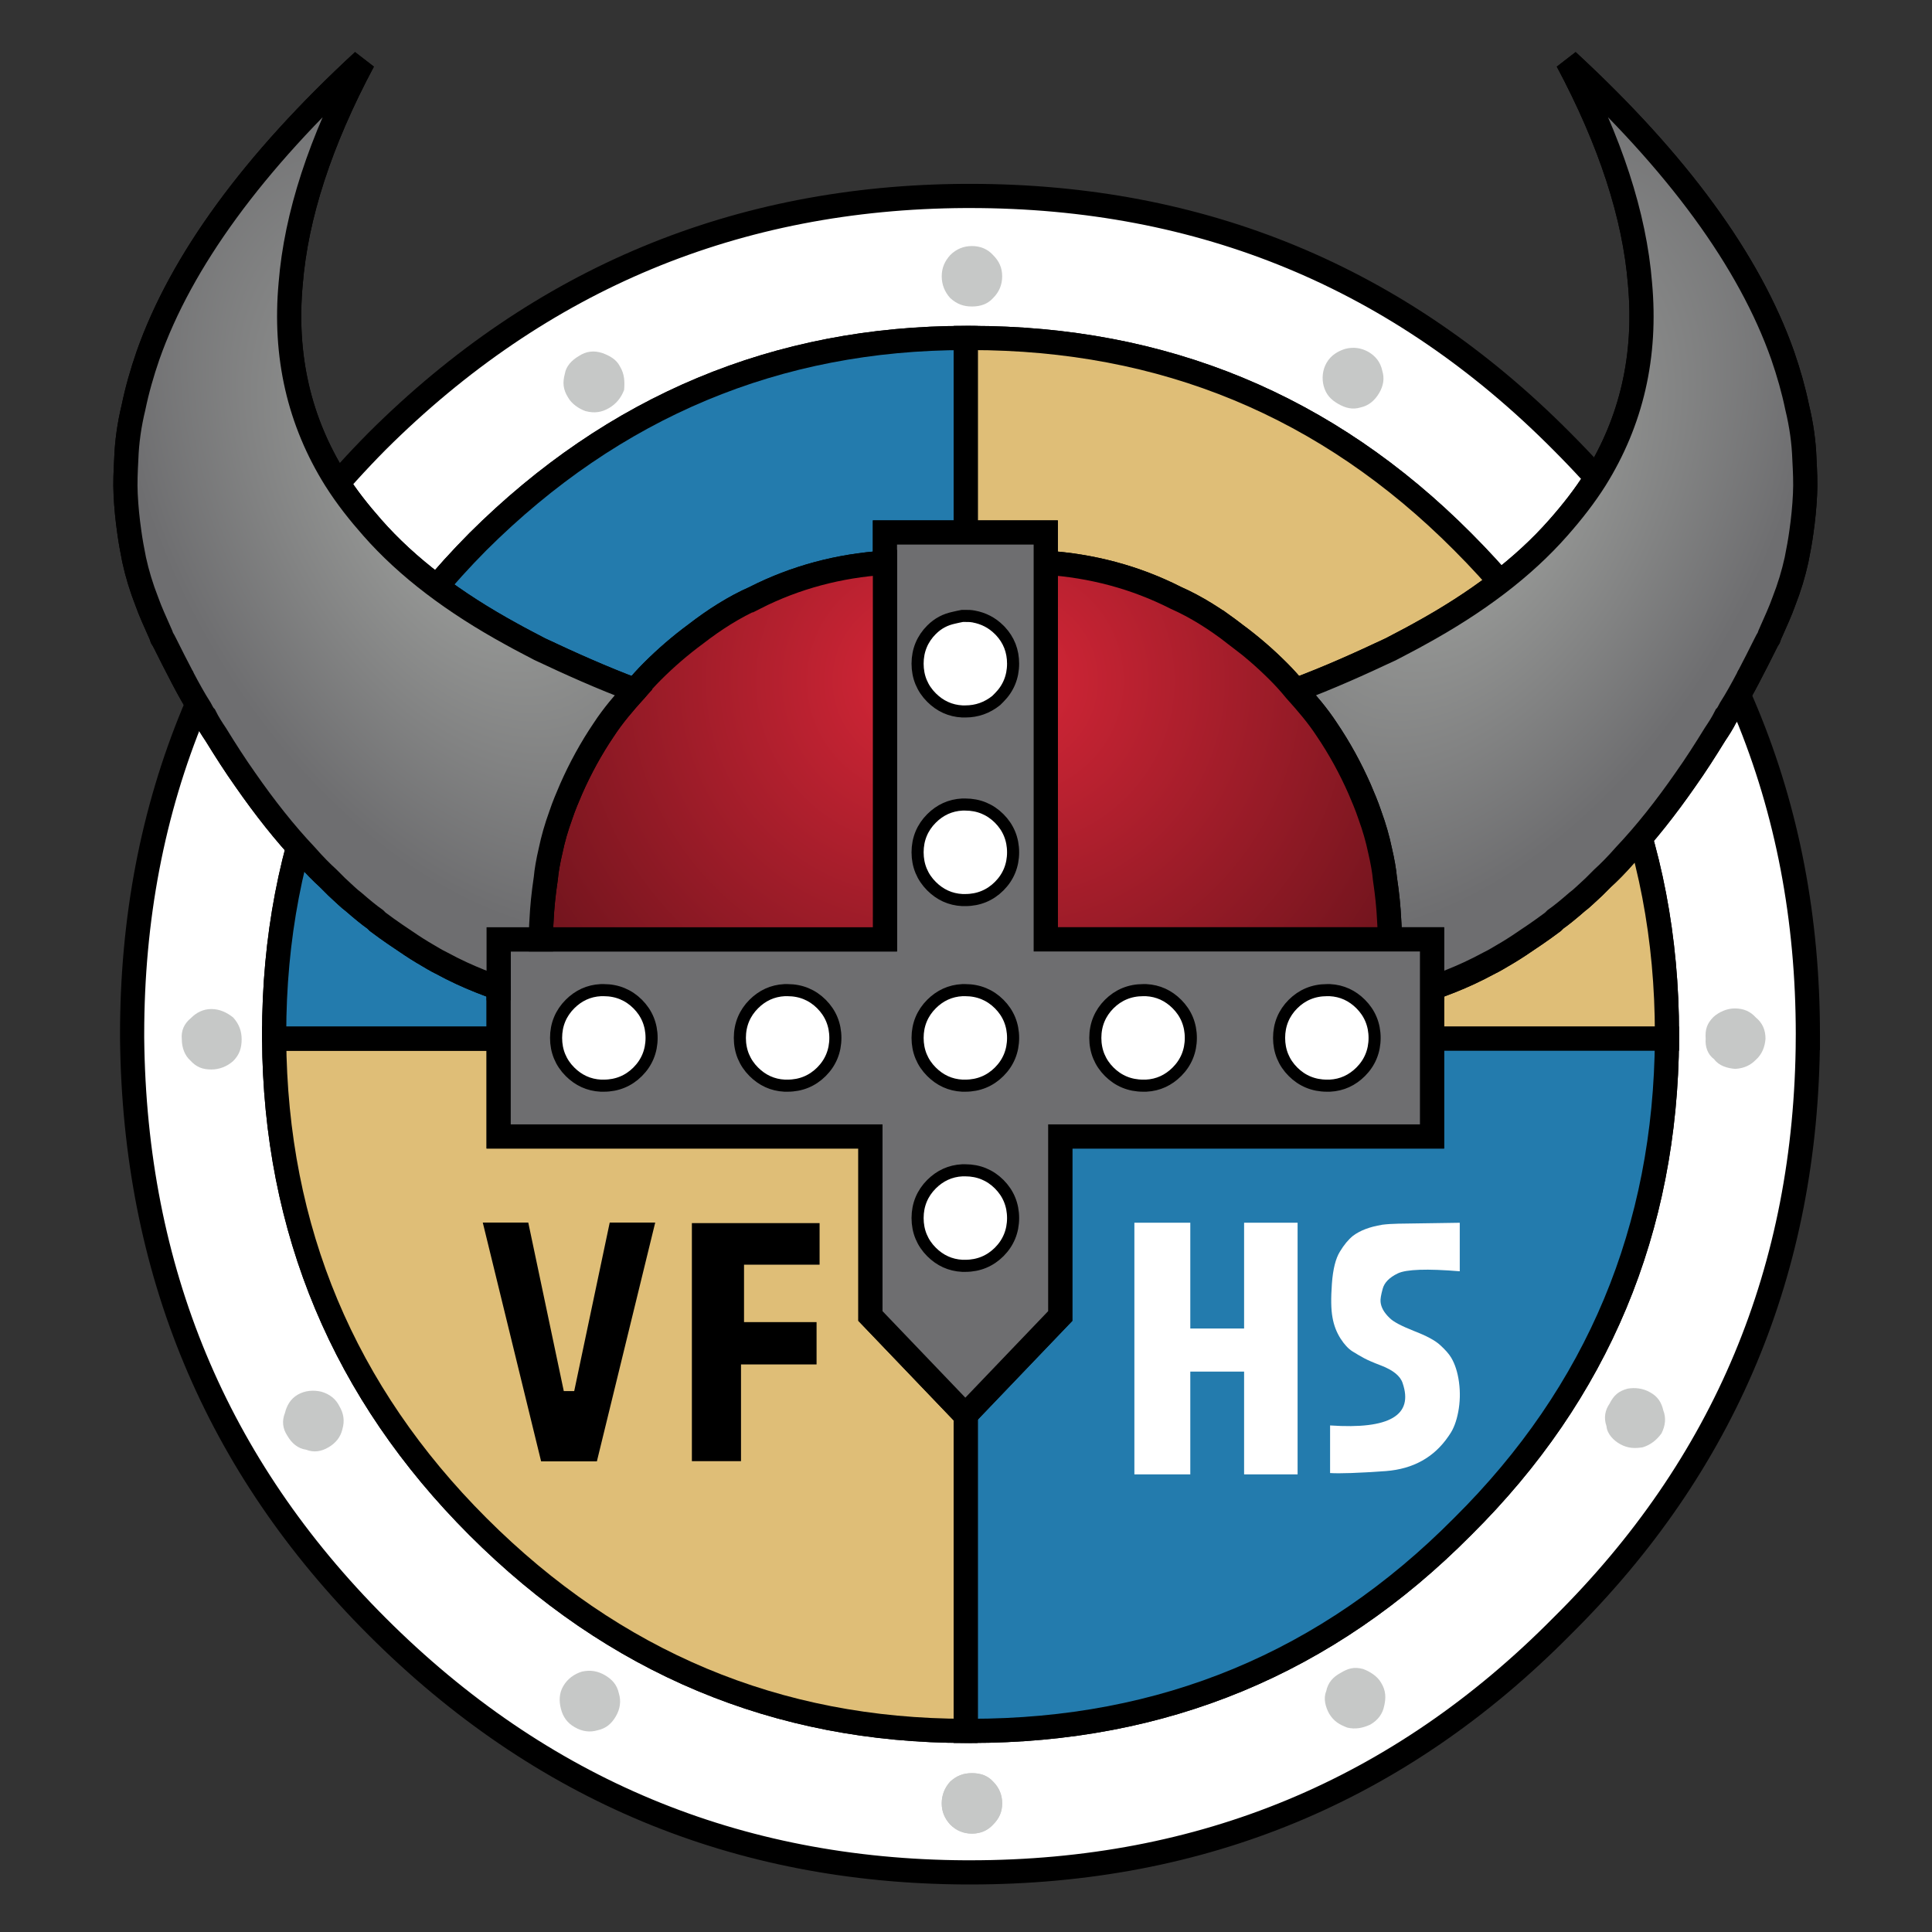 <?xml version="1.0" encoding="UTF-8" standalone="no"?>
<!-- Generator: flash2svg, http://dissentgraphics.com/tools/flash2svg -->

<svg
   xmlns:dc="http://purl.org/dc/elements/1.1/"
   xmlns:cc="http://creativecommons.org/ns#"
   xmlns:rdf="http://www.w3.org/1999/02/22-rdf-syntax-ns#"
   xmlns:svg="http://www.w3.org/2000/svg"
   xmlns="http://www.w3.org/2000/svg"
   xmlns:sodipodi="http://sodipodi.sourceforge.net/DTD/sodipodi-0.dtd"
   xmlns:inkscape="http://www.inkscape.org/namespaces/inkscape"
   id="GUPSvgOutput"
   version="1.1"
   style="image-rendering:optimizeSpeed"
   x="0px"
   y="0px"
   width="512"
   height="512"
   viewBox="0 0 512 512"
   enable-background="new 0 0 512 512"
   sodipodi:docname="GUP_Viking.svg"
   inkscape:version="0.92.1 r15371">
  <rect x="0" y="0" width="512" height="512" fill="#333333" stroke="none"/>
  <sodipodi:namedview
     pagecolor="#ffffff"
     bordercolor="#666666"
     borderopacity="1"
     objecttolerance="10"
     gridtolerance="10"
     guidetolerance="10"
     inkscape:pageopacity="0"
     inkscape:pageshadow="2"
     inkscape:window-width="1920"
     inkscape:window-height="1051"
     id="namedview6869"
     showgrid="false"
     inkscape:pagecheckerboard="true"
     inkscape:zoom="0.4609375"
     inkscape:cx="256"
     inkscape:cy="256"
     inkscape:window-x="-9"
     inkscape:window-y="-9"
     inkscape:window-maximized="1"
     inkscape:current-layer="GUPSvgOutput" />
  <defs
     transform="matrix(1 0 0 1 0 0) "
     id="defs6784">
    <radialGradient
       gradientUnits="userSpaceOnUse"
       color-interpolation="sRGB"
       r="77.29"
       cx="1150.011"
       cy="262.278"
       fx="1150.011"
       fy="262.278"
       gradientTransform="matrix(-0.865,-0.501,-0.82,1.417,1600,336.4)"
       id="radialGradient12">
      <stop
         stop-color="#A2A4A1"
         stop-opacity="1"
         offset="0"
         id="stop6764" />
      <stop
         stop-color="#6E6E70"
         stop-opacity="1"
         offset="1"
         id="stop6766" />
    </radialGradient>
    <radialGradient
       gradientUnits="userSpaceOnUse"
       color-interpolation="sRGB"
       r="255.453"
       cx="736.431"
       cy="180.201"
       fx="736.431"
       fy="180.201"
       gradientTransform="matrix(-1,0,0,1,1003.95,0.15)"
       id="radialGradient13">
      <stop
         stop-color="#D52637"
         stop-opacity="1"
         offset="0"
         id="stop6769" />
      <stop
         stop-color="#000000"
         stop-opacity="1"
         offset="1"
         id="stop6771" />
    </radialGradient>
    <radialGradient
       gradientUnits="userSpaceOnUse"
       color-interpolation="sRGB"
       r="255.453"
       cx="243.971"
       cy="180.201"
       fx="243.971"
       fy="180.201"
       gradientTransform="translate(0.15,0.15)"
       id="radialGradient14">
      <stop
         stop-color="#D52637"
         stop-opacity="1"
         offset="0"
         id="stop6774" />
      <stop
         stop-color="#000000"
         stop-opacity="1"
         offset="1"
         id="stop6776" />
    </radialGradient>
    <radialGradient
       gradientUnits="userSpaceOnUse"
       color-interpolation="sRGB"
       r="77.29"
       cx="39.108"
       cy="128.028"
       fx="39.108"
       fy="128.028"
       gradientTransform="matrix(0.865,-0.501,0.82,1.417,-16.849,-29.799)"
       id="radialGradient15">
      <stop
         stop-color="#A2A4A1"
         stop-opacity="1"
         offset="0"
         id="stop6779" />
      <stop
         stop-color="#6E6E70"
         stop-opacity="1"
         offset="1"
         id="stop6781" />
    </radialGradient>
  </defs>
  <g
     id=".__E5.__9B.__BE.__E5.__B1.__82.__201">
    <g
       id="Logos.__2FViking.__20Fisher.__20High.__20School_1"
       overflow="visible"
       style="overflow:visible">
      <g
         id="shield1">
        <g
           id="group16">
          <path
             id="path86"
             d="m 479.103,275.105 c 0,0 0,-0.481 0,-0.961 q 0,-91.963 -65.204,-157.17 C 370.804,73.556 318.577,51.928 257.058,51.928 c -0.321,0 -0.641,0 -1.282,0 -60.398,0.32 -112.465,21.789 -155.88,65.046 -43.096,43.578 -64.884,95.808 -64.884,157.17 0,0.641 0,1.281 0,0.961 0.641,61.522 22.269,113.271 64.884,155.888 43.415,43.418 95.482,64.886 155.88,65.207 0.641,0 0.961,0 1.282,0 61.519,0 113.746,-21.629 156.841,-65.207 43.256,-42.777 64.883,-94.686 65.204,-155.888 z"
             inkscape:connector-curvature="0"
             style="fill:#ffffff;fill-opacity:1" />
          <path
             id="path87"
             stroke-miterlimit="3"
             d="m 479.103,275.105 c 0,0 0,-0.481 0,-0.961 q 0,-91.963 -65.204,-157.17 C 370.804,73.556 318.577,51.928 257.058,51.928 c -0.321,0 -0.641,0 -1.282,0 -60.398,0.32 -112.465,21.789 -155.88,65.046 -43.096,43.578 -64.884,95.808 -64.884,157.17 0,0.641 0,1.281 0,0.961 0.641,61.522 22.269,113.271 64.884,155.888 43.415,43.418 95.482,64.886 155.88,65.207 0.641,0 0.961,0 1.282,0 61.519,0 113.746,-21.629 156.841,-65.207 43.256,-42.777 64.883,-94.686 65.204,-155.888 z"
             inkscape:connector-curvature="0"
             style="fill:none;stroke:#000000;stroke-width:6.408;stroke-linecap:square;stroke-linejoin:miter;stroke-miterlimit:3;stroke-opacity:1" />
          <g
             id="group17">
            <path
               id="path88"
               d="m 257.578,469.904 c -2.243,0 -4.005,0.641 -5.767,2.243 -1.442,1.602 -2.243,3.525 -2.243,5.768 0,2.243 0.801,4.005 2.243,5.607 q 2.403,2.403 5.767,2.403 c 2.243,0 4.165,-0.801 5.607,-2.403 1.602,-1.602 2.403,-3.364 2.403,-5.607 0,-2.243 -0.801,-4.166 -2.403,-5.768 -1.442,-1.602 -3.364,-2.243 -5.607,-2.243 z"
               inkscape:connector-curvature="0"
               style="fill:#c6c8c7;fill-opacity:1" />
          </g>
          <g
             id="group18">
            <path
               id="path89"
               d="m 263.185,472.147 c -1.442,-1.602 -3.364,-2.243 -5.607,-2.243 -2.243,0 -4.005,0.641 -5.767,2.243 -1.442,1.602 -2.243,3.525 -2.243,5.768 0,2.243 0.801,4.005 2.243,5.607 q 2.403,2.403 5.767,2.403 c 2.243,0 4.165,-0.801 5.607,-2.403 1.602,-1.602 2.403,-3.364 2.403,-5.607 0,-2.243 -0.801,-4.166 -2.403,-5.768 z"
               inkscape:connector-curvature="0"
               style="fill:#c6c8c7;fill-opacity:1" />
          </g>
          <g
             id="group19">
            <path
               id="path90"
               d="m 263.185,78.983 c 1.602,-1.602 2.403,-3.524 2.403,-5.767 0,-2.243 -0.801,-4.006 -2.403,-5.608 -1.442,-1.602 -3.364,-2.403 -5.607,-2.403 q -3.364,0 -5.767,2.403 c -1.442,1.602 -2.243,3.365 -2.243,5.608 0,2.243 0.801,4.165 2.243,5.767 1.762,1.602 3.524,2.243 5.767,2.243 2.243,0 4.165,-0.641 5.607,-2.243 z"
               inkscape:connector-curvature="0"
               style="fill:#c6c8c7;fill-opacity:1" />
          </g>
          <g
             id="group20">
            <path
               id="path91"
               stroke-miterlimit="3"
               d="m 441.765,274.133 c 0,0.321 0,0.641 0,1.122 -0.321,50.467 -18.264,93.725 -54.15,129.292 -35.886,36.208 -79.302,54.152 -130.407,54.152 -0.161,0 -0.321,0 -1.282,0 -49.984,0 -93.24,-18.104 -129.286,-54.152 C 91.234,369.14 72.971,326.043 72.65,275.255 c 0,0.16 0,-0.481 0,-1.122 0,-50.947 18.104,-94.365 53.99,-130.574 36.046,-35.887 79.302,-53.991 129.286,-53.991 0.961,0 1.121,0 1.282,0 51.105,0 94.521,17.943 130.407,53.991 q 54.15,54.153 54.15,130.574 z"
               inkscape:connector-curvature="0"
               style="fill:none;stroke:#000000;stroke-width:6.408;stroke-linecap:square;stroke-linejoin:miter;stroke-miterlimit:3;stroke-opacity:1" />
            <path
               id="path92"
               d="m 441.765,275.255 c 0,-0.481 0,-0.801 0,-1.122 q 0,-76.421 -54.15,-130.574 C 351.729,107.511 308.313,89.568 257.208,89.568 c -0.161,0 -0.321,0 -1.282,0 v 185.687 z m -185.839,0 H 72.65 c 0.321,50.788 18.584,93.885 53.99,129.292 36.046,36.048 79.302,54.152 129.286,54.152 z"
               inkscape:connector-curvature="0"
               style="fill:#dfbe77;fill-opacity:1" />
            <path
               id="path93"
               stroke-miterlimit="3"
               d="m 441.765,275.255 c 0,-0.481 0,-0.801 0,-1.122 q 0,-76.421 -54.15,-130.574 C 351.729,107.511 308.313,89.568 257.208,89.568 c -0.161,0 -0.321,0 -1.282,0 v 185.687 z"
               inkscape:connector-curvature="0"
               style="fill:none;stroke:#000000;stroke-width:6.408;stroke-linecap:square;stroke-linejoin:miter;stroke-miterlimit:3;stroke-opacity:1" />
            <path
               id="path94"
               d="m 72.65,274.133 c 0,0.641 0,1.282 0,1.122 H 255.926 V 89.568 c -49.984,0 -93.24,18.104 -129.286,53.991 -35.886,36.209 -53.99,79.627 -53.99,130.574 z m 183.276,184.566 c 0.961,0 1.121,0 1.282,0 51.105,0 94.521,-17.944 130.407,-54.152 35.886,-35.567 53.829,-78.825 54.15,-129.292 H 255.926 Z"
               inkscape:connector-curvature="0"
               style="fill:#237bad;fill-opacity:1" />
            <path
               id="path95"
               stroke-miterlimit="3"
               d="m 72.65,274.133 c 0,0.641 0,1.282 0,1.122 H 255.926 V 89.568 c -49.984,0 -93.24,18.104 -129.286,53.991 -35.886,36.209 -53.99,79.627 -53.99,130.574 z"
               inkscape:connector-curvature="0"
               style="fill:none;stroke:#000000;stroke-width:6.408;stroke-linecap:square;stroke-linejoin:miter;stroke-miterlimit:3;stroke-opacity:1" />
            <path
               id="path96"
               stroke-miterlimit="3"
               d="M 255.926,275.255 H 72.65 c 0.321,50.788 18.584,93.885 53.99,129.292 36.046,36.048 79.302,54.152 129.286,54.152 z"
               inkscape:connector-curvature="0"
               style="fill:none;stroke:#000000;stroke-width:6.408;stroke-linecap:square;stroke-linejoin:miter;stroke-miterlimit:3;stroke-opacity:1" />
            <path
               id="path97"
               stroke-miterlimit="3"
               d="m 255.926,458.699 c 0.961,0 1.121,0 1.282,0 51.105,0 94.521,-17.944 130.407,-54.152 35.886,-35.567 53.829,-78.825 54.15,-129.292 H 255.926 Z"
               inkscape:connector-curvature="0"
               style="fill:none;stroke:#000000;stroke-width:6.408;stroke-linecap:square;stroke-linejoin:miter;stroke-miterlimit:3;stroke-opacity:1" />
          </g>
          <g
             id="group21">
            <path
               id="path98"
               d="m 152.313,457.728 c 1.922,1.121 4.005,1.442 6.087,0.801 2.243,-0.481 3.685,-1.762 4.807,-3.685 1.121,-1.923 1.441,-4.005 0.801,-6.088 -0.481,-2.243 -1.763,-3.685 -3.685,-4.806 -1.923,-1.122 -3.845,-1.442 -6.088,-0.962 -2.083,0.641 -3.845,1.923 -4.966,3.845 -1.122,1.923 -1.122,4.006 -0.641,5.928 q 0.801,3.365 3.685,4.967 z"
               inkscape:connector-curvature="0"
               style="fill:#c6c8c7;fill-opacity:1" />
          </g>
          <g
             id="group22">
            <path
               id="path99"
               d="m 365.507,104.137 c 1.121,-1.923 1.442,-3.845 0.801,-5.928 -0.481,-2.243 -1.763,-3.845 -3.685,-4.967 q -2.884,-1.602 -6.088,-0.801 c -2.082,0.641 -3.845,1.763 -4.966,3.685 -1.122,1.923 -1.282,4.166 -0.801,6.088 0.641,2.403 1.922,3.685 3.845,4.807 1.922,1.121 3.845,1.602 5.927,0.961 2.243,-0.481 3.845,-1.923 4.967,-3.845 z"
               inkscape:connector-curvature="0"
               style="fill:#c6c8c7;fill-opacity:1" />
          </g>
          <g
             id="group23">
            <path
               id="path100"
               d="m 81.131,384.19 c 2.083,0.801 4.005,0.481 5.928,-0.641 1.922,-1.121 3.204,-2.724 3.684,-4.806 0.641,-2.243 0.321,-4.166 -0.801,-6.088 -0.961,-1.923 -2.563,-3.205 -4.806,-3.846 -2.082,-0.48 -4.325,-0.32 -6.248,0.801 -1.922,1.122 -2.883,2.884 -3.364,4.807 q -1.282,3.204 0.641,6.088 c 1.121,1.923 2.723,3.364 4.966,3.685 z"
               inkscape:connector-curvature="0"
               style="fill:#c6c8c7;fill-opacity:1" />
          </g>
          <g
             id="group24">
            <path
               id="path101"
               d="m 435.076,166.62 c -2.083,-0.641 -4.166,-0.481 -6.088,0.641 -1.922,1.121 -3.204,3.044 -3.685,4.806 -0.641,2.403 -0.32,4.166 0.962,6.088 0.961,1.923 2.563,3.365 4.645,3.685 2.083,0.801 4.326,0.321 6.249,-0.641 1.922,-1.281 3.043,-2.723 3.524,-4.806 0.641,-2.083 0.32,-4.166 -0.641,-6.088 q -1.762,-3.044 -4.966,-3.685 z"
               inkscape:connector-curvature="0"
               style="fill:#c6c8c7;fill-opacity:1" />
          </g>
          <g
             id="group25">
            <path
               id="path102"
               d="m 48.179,275.415 c 0,2.243 0.801,4.326 2.243,5.608 1.602,1.762 3.204,2.403 5.607,2.403 2.082,0 4.165,-0.801 5.767,-2.243 1.602,-1.602 2.243,-3.365 2.243,-5.768 0,-2.083 -0.641,-4.005 -2.243,-5.768 -1.602,-1.281 -3.524,-2.242 -5.767,-2.242 -2.243,0 -4.005,0.961 -5.447,2.403 q -2.724,2.243 -2.403,5.607 z"
               inkscape:connector-curvature="0"
               style="fill:#c6c8c7;fill-opacity:1" />
          </g>
          <g
             id="group26">
            <path
               id="path103"
               d="m 454.261,280.702 c 1.281,1.763 3.524,2.403 5.607,2.564 2.403,-0.161 4.005,-0.962 5.447,-2.404 1.602,-1.441 2.403,-3.364 2.563,-5.607 q 0,-3.525 -2.563,-5.608 c -1.442,-1.602 -3.204,-2.403 -5.607,-2.403 -2.083,0 -4.166,0.962 -5.607,2.243 -1.763,1.763 -2.243,3.365 -2.083,5.768 -0.16,2.083 0.48,4.166 2.243,5.447 z"
               inkscape:connector-curvature="0"
               style="fill:#c6c8c7;fill-opacity:1" />
          </g>
          <g
             id="group27">
            <path
               id="path104"
               d="m 165.399,103.336 c 0.161,-2.083 0.161,-4.166 -1.121,-6.249 -0.961,-1.922 -2.884,-2.883 -4.646,-3.524 q -3.364,-1.122 -6.248,0.801 c -1.923,1.121 -3.364,2.723 -3.685,4.646 -0.641,2.403 -0.48,4.165 0.801,6.248 0.961,1.763 2.884,3.044 4.646,3.685 2.403,0.641 4.326,0.321 6.248,-0.801 1.923,-1.121 3.204,-2.724 4.005,-4.806 z"
               inkscape:connector-curvature="0"
               style="fill:#c6c8c7;fill-opacity:1" />
          </g>
          <g
             id="group28">
            <path
               id="path105"
               d="m 352.249,454.153 c 1.282,2.083 2.724,2.884 4.807,3.685 2.082,0.481 4.005,0.16 6.087,-0.801 q 3.044,-1.762 3.685,-4.967 c 0.481,-2.082 0.481,-4.005 -0.801,-6.088 -0.961,-1.762 -3.044,-3.044 -4.806,-3.685 -2.403,-0.64 -4.005,-0.16 -6.088,1.122 -1.762,0.961 -3.204,2.403 -3.685,4.806 -0.801,1.923 -0.16,4.166 0.801,5.928 z"
               inkscape:connector-curvature="0"
               style="fill:#c6c8c7;fill-opacity:1" />
          </g>
          <g
             id="group29">
            <path
               id="path106"
               d="M 88.07,167.421 C 86.308,166.3 84.225,166.46 82.303,166.78 q -3.365,0.641 -4.807,3.685 c -1.281,2.083 -1.762,4.166 -0.961,6.088 0.641,2.403 1.602,3.685 3.845,4.807 1.602,1.121 3.845,1.442 5.768,0.961 2.403,-0.641 3.844,-1.762 5.126,-3.845 0.961,-1.923 1.282,-4.006 0.961,-6.088 -0.961,-1.923 -1.922,-3.845 -4.165,-4.967 z"
               inkscape:connector-curvature="0"
               style="fill:#c6c8c7;fill-opacity:1" />
          </g>
          <g
             id="group30">
            <path
               id="path107"
               d="m 429.419,382.748 c 2.082,1.121 3.845,1.121 5.927,0.801 2.083,-0.641 3.685,-1.923 4.967,-3.685 q 1.602,-3.204 0.48,-6.088 c -0.48,-2.083 -1.442,-3.685 -3.524,-4.806 -1.923,-1.122 -4.166,-1.282 -5.928,-0.962 -2.403,0.641 -3.685,1.763 -4.806,4.006 -1.122,1.602 -1.602,3.685 -0.801,5.928 0.16,2.082 1.922,3.845 3.685,4.806 z"
               inkscape:connector-curvature="0"
               style="fill:#c6c8c7;fill-opacity:1" />
          </g>
        </g>
        <g
           id="drawingObject4">
          <path
             id="path108"
             d="m 139.997,323.989 h -12.056 l 15.46,63.285 h 14.779 l 15.46,-63.285 h -12.056 l -9.412,44.66 h -2.763 z"
             inkscape:connector-curvature="0"
             style="fill:#000000;fill-opacity:1" />
        </g>
        <g
           id="drawingObject5">
          <path
             id="path109"
             d="m 217.2,335.154 v -11.015 h -33.843 v 63.084 h 13.017 v -25.634 h 20.025 v -11.215 h -19.224 v -15.22 z"
             inkscape:connector-curvature="0"
             style="fill:#000000;fill-opacity:1" />
        </g>
        <g
           id="drawingObject6">
          <path
             id="path110"
             d="m 343.877,324.034 h -14.178 v 28.037 h -14.258 v -28.037 h -14.819 v 66.689 h 14.819 v -27.236 h 14.258 v 27.236 h 14.178 z"
             inkscape:connector-curvature="0"
             style="fill:#ffffff;fill-opacity:1" />
        </g>
        <g
           id="drawingObject7">
          <path
             id="path111"
             d="m 370.649,324.285 q -2.428,0.038 -4.505,0.3 v 0.02 c -3.165,0.521 -5.688,1.482 -7.57,2.884 -1.242,1.001 -2.403,2.403 -3.485,4.205 -1.121,1.803 -1.842,4.607 -2.122,8.492 -0.281,3.845 -0.241,6.849 0.16,8.972 0.36,2.083 1.081,3.925 2.123,5.567 1.001,1.562 2.082,2.724 3.164,3.405 1.081,0.681 2.122,1.281 3.084,1.802 0.961,0.521 2.443,1.162 4.445,1.923 3.244,1.241 5.167,2.803 5.768,4.686 2.923,8.531 -3.485,12.296 -19.225,11.215 v 12.617 c 2.563,0.16 7.49,0 14.779,-0.521 7.249,-0.561 12.776,-3.645 16.581,-9.212 0.12,-0.16 0.2,-0.321 0.321,-0.481 1.041,-1.482 1.802,-3.484 2.283,-6.008 0.48,-2.563 0.56,-5.167 0.2,-7.85 -0.361,-2.684 -1.082,-4.847 -2.083,-6.529 -0.601,-1.001 -1.562,-2.083 -2.884,-3.284 -1.321,-1.242 -3.644,-2.484 -6.968,-3.765 -3.325,-1.322 -5.488,-2.444 -6.449,-3.445 -1.482,-1.402 -2.283,-2.844 -2.403,-4.286 -0.08,-0.681 0.12,-1.842 0.561,-3.444 0.44,-1.643 1.762,-3.004 4.005,-4.086 2.243,-1.081 7.73,-1.282 16.421,-0.561 v -12.857 c -0.441,0 -5.847,0.08 -16.181,0.241"
             inkscape:connector-curvature="0"
             style="fill:#ffffff;fill-opacity:1" />
        </g>
      </g>
      <g
         id="Helmet1">
        <g
           id="group31">
          <path
             id="path112"
             stroke-miterlimit="3"
             d="m 343.298,182.932 c 8.972,-3.364 17.142,-7.049 25.313,-10.894 2.403,-1.282 4.966,-2.564 7.529,-4.006 15.22,-8.331 27.556,-17.623 36.848,-28.197 3.685,-4.166 7.049,-8.492 9.772,-12.817 9.613,-15.381 13.618,-32.684 11.856,-51.909 -1.442,-17.944 -7.85,-37.651 -19.225,-58.959 29.157,26.916 48.222,53.031 57.033,78.024 1.602,4.646 2.884,9.132 3.845,13.778 1.122,4.647 1.762,9.132 1.923,13.779 0.16,3.044 0.32,6.248 0.16,9.292 -0.16,3.365 -0.481,6.569 -0.961,9.933 -0.321,2.403 -0.801,4.967 -1.282,7.37 -0.801,3.685 -1.923,7.37 -3.364,11.055 -0.962,2.723 -2.243,5.447 -3.365,8.011 -0.32,0.64 -0.48,1.121 -0.641,1.602 -0.32,0.48 -0.64,1.121 -0.961,1.762 -1.442,2.884 -2.883,5.768 -4.325,8.491 -0.161,0.161 -0.161,0.161 -0.161,0.321 -1.602,3.044 -3.204,5.928 -4.645,8.171 -0.481,0.961 -0.962,1.762 -1.282,2.082 -0.961,1.923 -1.923,3.365 -2.884,4.807 -2.563,4.165 -5.126,8.171 -7.85,12.016 -5.127,7.37 -10.413,14.099 -16.021,20.027 -2.242,2.563 -4.325,4.646 -5.927,6.088 -0.961,0.961 -1.602,1.602 -2.243,2.243 -1.762,1.602 -3.364,3.204 -4.486,4.005 -2.403,2.083 -4.165,3.525 -5.767,4.646 -0.321,0.321 -0.481,0.481 -0.641,0.641 -3.204,2.403 -6.088,4.326 -8.972,6.248 -1.922,1.282 -3.844,2.404 -5.767,3.525 -0.801,0.481 -1.442,0.801 -2.083,1.121 -3.845,2.083 -7.049,3.525 -10.253,4.807 -2.082,0.801 -3.364,1.282 -4.165,1.602 -0.481,0.32 -0.641,0.32 -0.801,0.32"
             inkscape:connector-curvature="0"
             style="fill:none;stroke:#000000;stroke-width:6.408;stroke-linecap:round;stroke-linejoin:miter;stroke-miterlimit:3;stroke-opacity:1" />
          <path
             id="path113"
             stroke-miterlimit="3"
             d="m 379.505,261.917 v 39.253 h -98.527 v 47.583 l -25.152,26.275 -25.152,-26.275 V 301.17 h -98.527 v -39.253"
             inkscape:connector-curvature="0"
             style="fill:none;stroke:#000000;stroke-width:6.408;stroke-linecap:square;stroke-linejoin:miter;stroke-miterlimit:3;stroke-opacity:1" />
          <path
             id="path114"
             stroke-miterlimit="3"
             d="m 132.147,261.917 c -0.16,0 -0.32,0 -0.801,-0.32 -0.801,-0.32 -2.083,-0.801 -4.165,-1.602 -3.204,-1.282 -6.409,-2.724 -10.254,-4.807 -0.64,-0.32 -1.281,-0.64 -2.082,-1.121 -1.923,-1.121 -3.845,-2.243 -5.768,-3.525 -2.883,-1.922 -5.767,-3.845 -8.971,-6.248 -0.16,-0.16 -0.321,-0.32 -0.641,-0.641 -1.602,-1.121 -3.364,-2.563 -5.767,-4.646 -1.122,-0.801 -2.724,-2.403 -4.486,-4.005 -0.641,-0.641 -1.282,-1.282 -2.243,-2.243 -1.602,-1.442 -3.685,-3.525 -5.928,-6.088 -5.607,-5.928 -10.894,-12.657 -16.02,-20.027 -2.724,-3.845 -5.287,-7.851 -7.85,-12.016 -0.962,-1.442 -1.923,-2.884 -2.884,-4.807 -0.32,-0.32 -0.801,-1.121 -1.282,-2.082 -1.442,-2.243 -3.044,-5.127 -4.646,-8.171 0,-0.16 0,-0.16 -0.16,-0.321 -1.442,-2.723 -2.884,-5.607 -4.325,-8.491 -0.321,-0.641 -0.641,-1.282 -0.962,-1.762 -0.16,-0.481 -0.32,-0.962 -0.64,-1.602 -1.122,-2.564 -2.404,-5.288 -3.365,-8.011 -1.442,-3.685 -2.563,-7.37 -3.364,-11.055 -0.481,-2.403 -0.961,-4.967 -1.282,-7.37 -0.48,-3.364 -0.801,-6.568 -0.961,-9.933 -0.16,-3.044 0,-6.248 0.16,-9.292 0.16,-4.647 0.801,-9.132 1.923,-13.779 0.961,-4.646 2.243,-9.132 3.845,-13.778 C 48.039,69.181 67.103,43.066 96.261,16.15 84.886,37.458 78.478,57.165 77.036,75.109 c -1.762,19.225 2.243,36.528 11.855,51.909 3.044,4.806 6.248,8.811 9.773,12.817 9.292,10.574 21.628,19.866 36.847,28.197 2.564,1.442 5.127,2.724 7.53,4.006 8.17,3.845 16.341,7.53 25.313,10.894"
             inkscape:connector-curvature="0"
             style="fill:none;stroke:#000000;stroke-width:6.408;stroke-linecap:round;stroke-linejoin:miter;stroke-miterlimit:3;stroke-opacity:1" />
          <path
             id="path115"
             stroke-miterlimit="3"
             d="m 168.354,182.932 c 1.441,-1.762 2.883,-3.364 4.485,-4.966 q 5.447,-5.448 11.535,-9.934 c 4.966,-3.845 10.253,-7.209 15.7,-9.612 10.734,-5.448 22.269,-8.492 34.445,-9.293 v -8.01 h 42.614 v 8.01 c 12.176,0.801 23.711,3.845 34.445,9.293 5.447,2.403 10.733,5.767 15.7,9.612 4.325,3.205 8.01,6.409 11.535,9.934 1.602,1.602 3.043,3.204 4.485,4.966"
             inkscape:connector-curvature="0"
             style="fill:none;stroke:#000000;stroke-width:6.408;stroke-linecap:square;stroke-linejoin:miter;stroke-miterlimit:3;stroke-opacity:1" />
          <path
             id="path116"
             d="m 467.778,170.756 c 0.321,-0.641 0.641,-1.282 0.961,-1.762 0.161,-0.481 0.321,-0.962 0.641,-1.602 1.122,-2.564 2.403,-5.288 3.365,-8.011 1.441,-3.685 2.563,-7.37 3.364,-11.055 0.481,-2.403 0.961,-4.967 1.282,-7.37 0.48,-3.364 0.801,-6.568 0.961,-9.933 0.16,-3.044 0,-6.248 -0.16,-9.292 -0.161,-4.647 -0.801,-9.132 -1.923,-13.779 -0.961,-4.646 -2.243,-9.132 -3.845,-13.778 -8.811,-24.993 -27.876,-51.108 -57.033,-78.024 11.375,21.308 17.783,41.015 19.225,58.959 1.762,19.225 -2.243,36.528 -11.856,51.909 -2.723,4.325 -6.087,8.651 -9.772,12.817 -9.292,10.574 -21.628,19.866 -36.848,28.197 -2.563,1.442 -5.126,2.724 -7.529,4.006 -8.171,3.845 -16.341,7.53 -25.313,10.894 3.044,3.365 5.928,6.729 8.331,10.414 3.364,4.967 6.248,10.254 8.651,15.701 0.961,2.243 1.923,4.486 2.724,6.889 1.281,3.525 2.082,6.409 2.723,9.453 0.641,2.723 1.122,5.447 1.282,7.37 0.641,4.325 0.961,7.69 1.121,10.894 0.16,2.403 0.16,3.845 0.16,5.287 h 11.215 v 12.977 c 0.16,0 0.32,0 0.801,-0.32 0.801,-0.32 2.083,-0.801 4.165,-1.602 3.204,-1.282 6.408,-2.724 10.253,-4.807 0.641,-0.32 1.282,-0.64 2.083,-1.121 1.923,-1.121 3.845,-2.243 5.767,-3.525 2.884,-1.922 5.768,-3.845 8.972,-6.248 0.16,-0.16 0.32,-0.32 0.641,-0.641 1.602,-1.121 3.364,-2.563 5.767,-4.646 1.122,-0.801 2.724,-2.403 4.486,-4.005 0.641,-0.641 1.282,-1.282 2.243,-2.243 1.602,-1.442 3.685,-3.525 5.927,-6.088 5.608,-5.928 10.894,-12.657 16.021,-20.027 2.724,-3.845 5.287,-7.851 7.85,-12.016 0.961,-1.442 1.923,-2.884 2.884,-4.807 0.32,-0.32 0.801,-1.121 1.282,-2.082 1.441,-2.243 3.043,-5.127 4.645,-8.171 0,-0.16 0,-0.16 0.161,-0.321 1.442,-2.723 2.883,-5.607 4.325,-8.491 z"
             inkscape:connector-curvature="0"
             style="fill:url(#radialGradient12);fill-opacity:1" />
          <path
             id="path117"
             stroke-miterlimit="3"
             d="m 379.505,261.917 c 0.16,0 0.32,0 0.801,-0.32 0.801,-0.32 2.083,-0.801 4.165,-1.602 3.204,-1.282 6.408,-2.724 10.253,-4.807 0.641,-0.32 1.282,-0.64 2.083,-1.121 1.923,-1.121 3.845,-2.243 5.767,-3.525 2.884,-1.922 5.768,-3.845 8.972,-6.248 0.16,-0.16 0.32,-0.32 0.641,-0.641 1.602,-1.121 3.364,-2.563 5.767,-4.646 1.122,-0.801 2.724,-2.403 4.486,-4.005 0.641,-0.641 1.282,-1.282 2.243,-2.243 1.602,-1.442 3.685,-3.525 5.927,-6.088 5.608,-5.928 10.894,-12.657 16.021,-20.027 2.724,-3.845 5.287,-7.851 7.85,-12.016 0.961,-1.442 1.923,-2.884 2.884,-4.807 0.32,-0.32 0.801,-1.121 1.282,-2.082 1.441,-2.243 3.043,-5.127 4.645,-8.171 0,-0.16 0,-0.16 0.161,-0.321 1.442,-2.723 2.883,-5.607 4.325,-8.491 0.321,-0.641 0.641,-1.282 0.961,-1.762 0.161,-0.481 0.321,-0.962 0.641,-1.602 1.122,-2.564 2.403,-5.288 3.365,-8.011 1.441,-3.685 2.563,-7.37 3.364,-11.055 0.481,-2.403 0.961,-4.967 1.282,-7.37 0.48,-3.364 0.801,-6.568 0.961,-9.933 0.16,-3.044 0,-6.248 -0.16,-9.292 -0.161,-4.647 -0.801,-9.132 -1.923,-13.779 -0.961,-4.646 -2.243,-9.132 -3.845,-13.778 -8.811,-24.993 -27.876,-51.108 -57.033,-78.024 11.375,21.308 17.783,41.015 19.225,58.959 1.762,19.225 -2.243,36.528 -11.856,51.909 -2.723,4.325 -6.087,8.651 -9.772,12.817 -9.292,10.574 -21.628,19.866 -36.848,28.197 -2.563,1.442 -5.126,2.724 -7.529,4.006 -8.171,3.845 -16.341,7.53 -25.313,10.894"
             inkscape:connector-curvature="0"
             style="fill:none;stroke:#000000;stroke-width:6.408;stroke-linecap:round;stroke-linejoin:miter;stroke-miterlimit:3;stroke-opacity:1" />
          <path
             id="path118"
             stroke-miterlimit="3"
             d="m 343.298,182.932 c 3.044,3.365 5.928,6.729 8.331,10.414 3.364,4.967 6.248,10.254 8.651,15.701 0.961,2.243 1.923,4.486 2.724,6.889 1.281,3.525 2.082,6.409 2.723,9.453 0.641,2.723 1.122,5.447 1.282,7.37 0.641,4.325 0.961,7.69 1.121,10.894 0.16,2.403 0.16,3.845 0.16,5.287 h 11.215 v 12.977"
             inkscape:connector-curvature="0"
             style="fill:none;stroke:#000000;stroke-width:6.408;stroke-linecap:square;stroke-linejoin:miter;stroke-miterlimit:3;stroke-opacity:1" />
          <path
             id="path119"
             d="m 327.278,168.032 c -4.967,-3.845 -10.253,-7.209 -15.7,-9.612 -10.734,-5.448 -22.269,-8.492 -34.445,-9.293 v 99.813 h 91.157 c 0,-1.442 0,-2.884 -0.16,-5.287 -0.16,-3.204 -0.48,-6.569 -1.121,-10.894 -0.16,-1.923 -0.641,-4.647 -1.282,-7.37 -0.641,-3.044 -1.442,-5.928 -2.723,-9.453 -0.801,-2.403 -1.763,-4.646 -2.724,-6.889 -2.403,-5.447 -5.287,-10.734 -8.651,-15.701 -2.403,-3.685 -5.287,-7.049 -8.331,-10.414 -1.442,-1.762 -2.883,-3.364 -4.485,-4.966 -3.525,-3.525 -7.21,-6.729 -11.535,-9.934 z"
             inkscape:connector-curvature="0"
             style="fill:url(#radialGradient13);fill-opacity:1" />
          <path
             id="path120"
             stroke-miterlimit="3"
             d="m 327.278,168.032 c -4.967,-3.845 -10.253,-7.209 -15.7,-9.612 -10.734,-5.448 -22.269,-8.492 -34.445,-9.293 v 99.813 h 91.157 c 0,-1.442 0,-2.884 -0.16,-5.287 -0.16,-3.204 -0.48,-6.569 -1.121,-10.894 -0.16,-1.923 -0.641,-4.647 -1.282,-7.37 -0.641,-3.044 -1.442,-5.928 -2.723,-9.453 -0.801,-2.403 -1.763,-4.646 -2.724,-6.889 -2.403,-5.447 -5.287,-10.734 -8.651,-15.701 -2.403,-3.685 -5.287,-7.049 -8.331,-10.414 -1.442,-1.762 -2.883,-3.364 -4.485,-4.966 -3.525,-3.525 -7.21,-6.729 -11.535,-9.934 z"
             inkscape:connector-curvature="0"
             style="fill:none;stroke:#000000;stroke-width:6.408;stroke-linecap:square;stroke-linejoin:miter;stroke-miterlimit:3;stroke-opacity:1" />
          <path
             id="path121"
             d="M 379.505,248.94 H 368.29 277.133 v -99.813 -8.01 h -42.614 v 8.01 99.813 h -91.158 -11.214 v 12.977 39.253 h 98.527 v 47.583 l 25.152,26.275 25.152,-26.275 V 301.17 h 98.527 v -39.253 z m -27.876,38.772 c -3.525,0 -6.568,-1.282 -8.972,-3.685 -2.403,-2.403 -3.684,-5.447 -3.684,-8.972 0,-3.525 1.281,-6.569 3.684,-8.972 2.404,-2.403 5.447,-3.685 8.972,-3.685 0.32,0 0.641,0 0.801,0 3.204,0.16 5.928,1.442 8.171,3.685 2.403,2.403 3.684,5.447 3.684,8.972 0,3.525 -1.281,6.569 -3.684,8.972 -2.243,2.243 -4.967,3.525 -8.171,3.685 -0.16,0 -0.481,0 -0.801,0 z m -48.703,0 c -3.524,0 -6.568,-1.282 -8.971,-3.685 -2.403,-2.403 -3.685,-5.447 -3.685,-8.972 0,-3.525 1.282,-6.569 3.685,-8.972 2.403,-2.403 5.447,-3.685 8.971,-3.685 0.321,0 0.641,0 0.801,0 3.205,0.16 5.928,1.442 8.171,3.685 2.403,2.403 3.685,5.447 3.685,8.972 0,3.525 -1.282,6.569 -3.685,8.972 -2.243,2.243 -4.966,3.525 -8.171,3.685 -0.16,0 -0.48,0 -0.801,0 z M 258.069,163.386 c 2.563,0.481 4.806,1.602 6.728,3.525 0.161,0.16 0.161,0.16 0.321,0.32 2.243,2.404 3.364,5.287 3.364,8.652 0,3.525 -1.281,6.569 -3.685,8.972 -0.32,0.32 -0.64,0.641 -0.801,0.801 -2.403,1.922 -5.126,2.884 -8.17,2.884 -0.32,0 -0.641,0 -0.801,0 -3.204,-0.161 -5.928,-1.442 -8.171,-3.685 -2.403,-2.403 -3.684,-5.447 -3.684,-8.972 0,-3.525 1.281,-6.569 3.684,-8.972 1.763,-1.762 3.685,-2.724 5.928,-3.204 0.641,-0.161 1.442,-0.321 2.243,-0.481 0.16,0 0.481,0 0.801,0 0.801,0 1.442,0 2.243,0.16 z M 147.367,275.055 c 0,-3.525 1.281,-6.569 3.684,-8.972 2.243,-2.243 4.967,-3.525 8.171,-3.685 0.16,0 0.48,0 0.801,0 3.524,0 6.568,1.282 8.971,3.685 2.403,2.403 3.685,5.447 3.685,8.972 0,3.525 -1.282,6.569 -3.685,8.972 -2.403,2.403 -5.447,3.685 -8.971,3.685 -0.321,0 -0.641,0 -0.801,0 -3.204,-0.16 -5.928,-1.442 -8.171,-3.685 -2.403,-2.403 -3.684,-5.447 -3.684,-8.972 z m 108.459,-61.842 c 3.524,0 6.568,1.281 8.971,3.684 2.404,2.404 3.685,5.448 3.685,8.972 0,3.525 -1.281,6.569 -3.685,8.972 -2.403,2.404 -5.447,3.685 -8.971,3.685 -0.32,0 -0.641,0 -0.801,0 -3.204,-0.16 -5.928,-1.442 -8.171,-3.685 -2.403,-2.403 -3.684,-5.447 -3.684,-8.972 0,-3.524 1.281,-6.568 3.684,-8.972 2.243,-2.243 4.967,-3.524 8.171,-3.684 0.16,0 0.481,0 0.801,0 z m -47.902,49.185 c 0.161,0 0.481,0 0.801,0 3.525,0 6.569,1.282 8.972,3.685 2.403,2.403 3.685,5.447 3.685,8.972 0,3.525 -1.282,6.569 -3.685,8.972 -2.403,2.403 -5.447,3.685 -8.972,3.685 -0.32,0 -0.64,0 -0.801,0 -3.204,-0.16 -5.927,-1.442 -8.17,-3.685 -2.403,-2.403 -3.685,-5.447 -3.685,-8.972 0,-3.525 1.282,-6.569 3.685,-8.972 2.243,-2.243 4.966,-3.525 8.17,-3.685 z m 56.873,21.629 c -2.403,2.403 -5.447,3.685 -8.971,3.685 -0.32,0 -0.641,0 -0.801,0 -3.204,-0.16 -5.928,-1.442 -8.171,-3.685 -2.403,-2.403 -3.684,-5.447 -3.684,-8.972 0,-3.525 1.281,-6.569 3.684,-8.972 2.243,-2.243 4.967,-3.525 8.171,-3.685 0.16,0 0.481,0 0.801,0 3.524,0 6.568,1.282 8.971,3.685 2.404,2.403 3.685,5.447 3.685,8.972 0,3.525 -1.281,6.569 -3.685,8.972 z m -9.772,26.115 c 0.16,0 0.481,0 0.801,0 3.524,0 6.568,1.281 8.971,3.685 2.404,2.403 3.685,5.447 3.685,8.972 0,3.524 -1.281,6.568 -3.685,8.972 -2.403,2.403 -5.447,3.684 -8.971,3.684 -0.32,0 -0.641,0 -0.801,0 -3.204,-0.16 -5.928,-1.441 -8.171,-3.684 -2.403,-2.404 -3.684,-5.448 -3.684,-8.972 0,-3.525 1.281,-6.569 3.684,-8.972 2.243,-2.243 4.967,-3.525 8.171,-3.685 z"
             inkscape:connector-curvature="0"
             style="fill:#6e6e70;fill-opacity:1" />
          <path
             id="path122"
             stroke-miterlimit="3"
             d="M 379.505,248.94 H 368.29 277.133 v -99.813 -8.01 h -42.614 v 8.01 99.813 h -91.158 -11.214 v 12.977 39.253 h 98.527 v 47.583 l 25.152,26.275 25.152,-26.275 V 301.17 h 98.527 v -39.253 z"
             inkscape:connector-curvature="0"
             style="fill:none;stroke:#000000;stroke-width:6.408;stroke-linecap:square;stroke-linejoin:miter;stroke-miterlimit:3;stroke-opacity:1" />
          <path
             id="path123"
             d="m 351.629,287.712 c 0.32,0 0.641,0 0.801,0 3.204,-0.16 5.928,-1.442 8.171,-3.685 2.403,-2.403 3.684,-5.447 3.684,-8.972 0,-3.525 -1.281,-6.569 -3.684,-8.972 -2.243,-2.243 -4.967,-3.525 -8.171,-3.685 -0.16,0 -0.481,0 -0.801,0 -3.525,0 -6.568,1.282 -8.972,3.685 -2.403,2.403 -3.684,5.447 -3.684,8.972 0,3.525 1.281,6.569 3.684,8.972 2.404,2.403 5.447,3.685 8.972,3.685 z"
             inkscape:connector-curvature="0"
             style="fill:#ffffff;fill-opacity:1" />
          <path
             id="path124"
             stroke-miterlimit="3"
             d="m 351.629,287.712 c 0.32,0 0.641,0 0.801,0 3.204,-0.16 5.928,-1.442 8.171,-3.685 2.403,-2.403 3.684,-5.447 3.684,-8.972 0,-3.525 -1.281,-6.569 -3.684,-8.972 -2.243,-2.243 -4.967,-3.525 -8.171,-3.685 -0.16,0 -0.481,0 -0.801,0 -3.525,0 -6.568,1.282 -8.972,3.685 -2.403,2.403 -3.684,5.447 -3.684,8.972 0,3.525 1.281,6.569 3.684,8.972 2.404,2.403 5.447,3.685 8.972,3.685 z"
             inkscape:connector-curvature="0"
             style="fill:none;stroke:#000000;stroke-width:3.204;stroke-linecap:round;stroke-linejoin:miter;stroke-miterlimit:3;stroke-opacity:1" />
          <path
             id="path125"
             d="m 302.926,287.712 c 0.321,0 0.641,0 0.801,0 3.205,-0.16 5.928,-1.442 8.171,-3.685 2.403,-2.403 3.685,-5.447 3.685,-8.972 0,-3.525 -1.282,-6.569 -3.685,-8.972 -2.243,-2.243 -4.966,-3.525 -8.171,-3.685 -0.16,0 -0.48,0 -0.801,0 -3.524,0 -6.568,1.282 -8.971,3.685 -2.403,2.403 -3.685,5.447 -3.685,8.972 0,3.525 1.282,6.569 3.685,8.972 2.403,2.403 5.447,3.685 8.971,3.685 z"
             inkscape:connector-curvature="0"
             style="fill:#ffffff;fill-opacity:1" />
          <path
             id="path126"
             stroke-miterlimit="3"
             d="m 302.926,287.712 c 0.321,0 0.641,0 0.801,0 3.205,-0.16 5.928,-1.442 8.171,-3.685 2.403,-2.403 3.685,-5.447 3.685,-8.972 0,-3.525 -1.282,-6.569 -3.685,-8.972 -2.243,-2.243 -4.966,-3.525 -8.171,-3.685 -0.16,0 -0.48,0 -0.801,0 -3.524,0 -6.568,1.282 -8.971,3.685 -2.403,2.403 -3.685,5.447 -3.685,8.972 0,3.525 1.282,6.569 3.685,8.972 2.403,2.403 5.447,3.685 8.971,3.685 z"
             inkscape:connector-curvature="0"
             style="fill:none;stroke:#000000;stroke-width:3.204;stroke-linecap:round;stroke-linejoin:miter;stroke-miterlimit:3;stroke-opacity:1" />
          <path
             id="path127"
             d="m 258.069,163.386 c -0.801,-0.16 -1.442,-0.16 -2.243,-0.16 -0.32,0 -0.641,0 -0.801,0 -0.801,0.16 -1.602,0.32 -2.243,0.481 -2.243,0.48 -4.165,1.442 -5.928,3.204 -2.403,2.403 -3.684,5.447 -3.684,8.972 0,3.525 1.281,6.569 3.684,8.972 2.243,2.243 4.967,3.524 8.171,3.685 0.16,0 0.481,0 0.801,0 3.044,0 5.767,-0.962 8.17,-2.884 0.161,-0.16 0.481,-0.481 0.801,-0.801 2.404,-2.403 3.685,-5.447 3.685,-8.972 0,-3.365 -1.121,-6.248 -3.364,-8.652 -0.16,-0.16 -0.16,-0.16 -0.321,-0.32 -1.922,-1.923 -4.165,-3.044 -6.728,-3.525 z"
             inkscape:connector-curvature="0"
             style="fill:#ffffff;fill-opacity:1" />
          <path
             id="path128"
             stroke-miterlimit="3"
             d="m 258.069,163.386 c -0.801,-0.16 -1.442,-0.16 -2.243,-0.16 -0.32,0 -0.641,0 -0.801,0 -0.801,0.16 -1.602,0.32 -2.243,0.481 -2.243,0.48 -4.165,1.442 -5.928,3.204 -2.403,2.403 -3.684,5.447 -3.684,8.972 0,3.525 1.281,6.569 3.684,8.972 2.243,2.243 4.967,3.524 8.171,3.685 0.16,0 0.481,0 0.801,0 3.044,0 5.767,-0.962 8.17,-2.884 0.161,-0.16 0.481,-0.481 0.801,-0.801 2.404,-2.403 3.685,-5.447 3.685,-8.972 0,-3.365 -1.121,-6.248 -3.364,-8.652 -0.16,-0.16 -0.16,-0.16 -0.321,-0.32 -1.922,-1.923 -4.165,-3.044 -6.728,-3.525 z"
             inkscape:connector-curvature="0"
             style="fill:none;stroke:#000000;stroke-width:3.204;stroke-linecap:round;stroke-linejoin:miter;stroke-miterlimit:3;stroke-opacity:1" />
          <path
             id="path129"
             d="m 147.367,275.055 c 0,3.525 1.281,6.569 3.684,8.972 2.243,2.243 4.967,3.525 8.171,3.685 0.16,0 0.48,0 0.801,0 3.524,0 6.568,-1.282 8.971,-3.685 2.403,-2.403 3.685,-5.447 3.685,-8.972 0,-3.525 -1.282,-6.569 -3.685,-8.972 -2.403,-2.403 -5.447,-3.685 -8.971,-3.685 -0.321,0 -0.641,0 -0.801,0 -3.204,0.16 -5.928,1.442 -8.171,3.685 -2.403,2.403 -3.684,5.447 -3.684,8.972 z"
             inkscape:connector-curvature="0"
             style="fill:#ffffff;fill-opacity:1" />
          <path
             id="path130"
             stroke-miterlimit="3"
             d="m 147.367,275.055 c 0,3.525 1.281,6.569 3.684,8.972 2.243,2.243 4.967,3.525 8.171,3.685 0.16,0 0.48,0 0.801,0 3.524,0 6.568,-1.282 8.971,-3.685 2.403,-2.403 3.685,-5.447 3.685,-8.972 0,-3.525 -1.282,-6.569 -3.685,-8.972 -2.403,-2.403 -5.447,-3.685 -8.971,-3.685 -0.321,0 -0.641,0 -0.801,0 -3.204,0.16 -5.928,1.442 -8.171,3.685 -2.403,2.403 -3.684,5.447 -3.684,8.972 z"
             inkscape:connector-curvature="0"
             style="fill:none;stroke:#000000;stroke-width:3.204;stroke-linecap:round;stroke-linejoin:miter;stroke-miterlimit:3;stroke-opacity:1" />
          <path
             id="path131"
             d="m 255.826,213.213 c -0.32,0 -0.641,0 -0.801,0 -3.204,0.16 -5.928,1.441 -8.171,3.684 -2.403,2.404 -3.684,5.448 -3.684,8.972 0,3.525 1.281,6.569 3.684,8.972 2.243,2.243 4.967,3.525 8.171,3.685 0.16,0 0.481,0 0.801,0 3.524,0 6.568,-1.281 8.971,-3.685 2.404,-2.403 3.685,-5.447 3.685,-8.972 0,-3.524 -1.281,-6.568 -3.685,-8.972 -2.403,-2.403 -5.447,-3.684 -8.971,-3.684 z"
             inkscape:connector-curvature="0"
             style="fill:#ffffff;fill-opacity:1" />
          <path
             id="path132"
             stroke-miterlimit="3"
             d="m 255.826,213.213 c -0.32,0 -0.641,0 -0.801,0 -3.204,0.16 -5.928,1.441 -8.171,3.684 -2.403,2.404 -3.684,5.448 -3.684,8.972 0,3.525 1.281,6.569 3.684,8.972 2.243,2.243 4.967,3.525 8.171,3.685 0.16,0 0.481,0 0.801,0 3.524,0 6.568,-1.281 8.971,-3.685 2.404,-2.403 3.685,-5.447 3.685,-8.972 0,-3.524 -1.281,-6.568 -3.685,-8.972 -2.403,-2.403 -5.447,-3.684 -8.971,-3.684 z"
             inkscape:connector-curvature="0"
             style="fill:none;stroke:#000000;stroke-width:3.204;stroke-linecap:round;stroke-linejoin:miter;stroke-miterlimit:3;stroke-opacity:1" />
          <path
             id="path133"
             d="m 207.924,262.398 c -3.204,0.16 -5.927,1.442 -8.17,3.685 -2.403,2.403 -3.685,5.447 -3.685,8.972 0,3.525 1.282,6.569 3.685,8.972 2.243,2.243 4.966,3.525 8.17,3.685 0.161,0 0.481,0 0.801,0 3.525,0 6.569,-1.282 8.972,-3.685 2.403,-2.403 3.685,-5.447 3.685,-8.972 0,-3.525 -1.282,-6.569 -3.685,-8.972 -2.403,-2.403 -5.447,-3.685 -8.972,-3.685 -0.32,0 -0.64,0 -0.801,0 z"
             inkscape:connector-curvature="0"
             style="fill:#ffffff;fill-opacity:1" />
          <path
             id="path134"
             stroke-miterlimit="3"
             d="m 207.924,262.398 c -3.204,0.16 -5.927,1.442 -8.17,3.685 -2.403,2.403 -3.685,5.447 -3.685,8.972 0,3.525 1.282,6.569 3.685,8.972 2.243,2.243 4.966,3.525 8.17,3.685 0.161,0 0.481,0 0.801,0 3.525,0 6.569,-1.282 8.972,-3.685 2.403,-2.403 3.685,-5.447 3.685,-8.972 0,-3.525 -1.282,-6.569 -3.685,-8.972 -2.403,-2.403 -5.447,-3.685 -8.972,-3.685 -0.32,0 -0.64,0 -0.801,0 z"
             inkscape:connector-curvature="0"
             style="fill:none;stroke:#000000;stroke-width:3.204;stroke-linecap:round;stroke-linejoin:miter;stroke-miterlimit:3;stroke-opacity:1" />
          <path
             id="path135"
             d="m 264.797,284.027 c 2.404,-2.403 3.685,-5.447 3.685,-8.972 0,-3.525 -1.281,-6.569 -3.685,-8.972 -2.403,-2.403 -5.447,-3.685 -8.971,-3.685 -0.32,0 -0.641,0 -0.801,0 -3.204,0.16 -5.928,1.442 -8.171,3.685 -2.403,2.403 -3.684,5.447 -3.684,8.972 0,3.525 1.281,6.569 3.684,8.972 2.243,2.243 4.967,3.525 8.171,3.685 0.16,0 0.481,0 0.801,0 3.524,0 6.568,-1.282 8.971,-3.685 z"
             inkscape:connector-curvature="0"
             style="fill:#ffffff;fill-opacity:1" />
          <path
             id="path136"
             stroke-miterlimit="3"
             d="m 264.797,284.027 c 2.404,-2.403 3.685,-5.447 3.685,-8.972 0,-3.525 -1.281,-6.569 -3.685,-8.972 -2.403,-2.403 -5.447,-3.685 -8.971,-3.685 -0.32,0 -0.641,0 -0.801,0 -3.204,0.16 -5.928,1.442 -8.171,3.685 -2.403,2.403 -3.684,5.447 -3.684,8.972 0,3.525 1.281,6.569 3.684,8.972 2.243,2.243 4.967,3.525 8.171,3.685 0.16,0 0.481,0 0.801,0 3.524,0 6.568,-1.282 8.971,-3.685 z"
             inkscape:connector-curvature="0"
             style="fill:none;stroke:#000000;stroke-width:3.204;stroke-linecap:round;stroke-linejoin:miter;stroke-miterlimit:3;stroke-opacity:1" />
          <path
             id="path137"
             d="m 255.025,310.142 c -3.204,0.16 -5.928,1.442 -8.171,3.685 -2.403,2.403 -3.684,5.447 -3.684,8.972 0,3.524 1.281,6.568 3.684,8.972 2.243,2.243 4.967,3.524 8.171,3.684 0.16,0 0.481,0 0.801,0 3.524,0 6.568,-1.281 8.971,-3.684 2.404,-2.404 3.685,-5.448 3.685,-8.972 0,-3.525 -1.281,-6.569 -3.685,-8.972 -2.403,-2.404 -5.447,-3.685 -8.971,-3.685 -0.32,0 -0.641,0 -0.801,0 z"
             inkscape:connector-curvature="0"
             style="fill:#ffffff;fill-opacity:1" />
          <path
             id="path138"
             stroke-miterlimit="3"
             d="m 255.025,310.142 c -3.204,0.16 -5.928,1.442 -8.171,3.685 -2.403,2.403 -3.684,5.447 -3.684,8.972 0,3.524 1.281,6.568 3.684,8.972 2.243,2.243 4.967,3.524 8.171,3.684 0.16,0 0.481,0 0.801,0 3.524,0 6.568,-1.281 8.971,-3.684 2.404,-2.404 3.685,-5.448 3.685,-8.972 0,-3.525 -1.281,-6.569 -3.685,-8.972 -2.403,-2.404 -5.447,-3.685 -8.971,-3.685 -0.32,0 -0.641,0 -0.801,0 z"
             inkscape:connector-curvature="0"
             style="fill:none;stroke:#000000;stroke-width:3.204;stroke-linecap:round;stroke-linejoin:miter;stroke-miterlimit:3;stroke-opacity:1" />
          <path
             id="path139"
             d="m 200.074,158.42 c -5.447,2.403 -10.734,5.767 -15.7,9.612 q -6.088,4.486 -11.535,9.934 c -1.602,1.602 -3.044,3.204 -4.485,4.966 -3.044,3.365 -5.928,6.729 -8.331,10.414 -3.365,4.967 -6.248,10.254 -8.651,15.701 -0.962,2.243 -1.923,4.486 -2.724,6.889 -1.281,3.525 -2.082,6.409 -2.723,9.453 -0.641,2.723 -1.122,5.447 -1.282,7.37 -0.641,4.325 -0.961,7.69 -1.121,10.894 -0.161,2.403 -0.161,3.845 -0.161,5.287 h 91.158 v -99.813 c -12.176,0.801 -23.711,3.845 -34.445,9.293 z"
             inkscape:connector-curvature="0"
             style="fill:url(#radialGradient14);fill-opacity:1" />
          <path
             id="path140"
             stroke-miterlimit="3"
             d="m 200.074,158.42 c -5.447,2.403 -10.734,5.767 -15.7,9.612 q -6.088,4.486 -11.535,9.934 c -1.602,1.602 -3.044,3.204 -4.485,4.966 -3.044,3.365 -5.928,6.729 -8.331,10.414 -3.365,4.967 -6.248,10.254 -8.651,15.701 -0.962,2.243 -1.923,4.486 -2.724,6.889 -1.281,3.525 -2.082,6.409 -2.723,9.453 -0.641,2.723 -1.122,5.447 -1.282,7.37 -0.641,4.325 -0.961,7.69 -1.121,10.894 -0.161,2.403 -0.161,3.845 -0.161,5.287 h 91.158 v -99.813 c -12.176,0.801 -23.711,3.845 -34.445,9.293 z"
             inkscape:connector-curvature="0"
             style="fill:none;stroke:#000000;stroke-width:6.408;stroke-linecap:square;stroke-linejoin:miter;stroke-miterlimit:3;stroke-opacity:1" />
          <path
             id="path141"
             d="M 77.036,75.109 C 78.478,57.165 84.886,37.458 96.261,16.15 67.103,43.066 48.039,69.181 39.228,94.174 c -1.602,4.646 -2.884,9.132 -3.845,13.778 -1.122,4.647 -1.763,9.132 -1.923,13.779 -0.16,3.044 -0.32,6.248 -0.16,9.292 0.16,3.365 0.481,6.569 0.961,9.933 0.321,2.403 0.801,4.967 1.282,7.37 0.801,3.685 1.922,7.37 3.364,11.055 0.961,2.723 2.243,5.447 3.365,8.011 0.32,0.64 0.48,1.121 0.64,1.602 0.321,0.48 0.641,1.121 0.962,1.762 1.441,2.884 2.883,5.768 4.325,8.491 0.16,0.161 0.16,0.161 0.16,0.321 1.602,3.044 3.204,5.928 4.646,8.171 0.481,0.961 0.962,1.762 1.282,2.082 0.961,1.923 1.922,3.365 2.884,4.807 2.563,4.165 5.126,8.171 7.85,12.016 5.126,7.37 10.413,14.099 16.02,20.027 2.243,2.563 4.326,4.646 5.928,6.088 0.961,0.961 1.602,1.602 2.243,2.243 1.762,1.602 3.364,3.204 4.486,4.005 2.403,2.083 4.165,3.525 5.767,4.646 0.32,0.321 0.481,0.481 0.641,0.641 3.204,2.403 6.088,4.326 8.971,6.248 1.923,1.282 3.845,2.404 5.768,3.525 0.801,0.481 1.442,0.801 2.082,1.121 3.845,2.083 7.05,3.525 10.254,4.807 2.082,0.801 3.364,1.282 4.165,1.602 0.481,0.32 0.641,0.32 0.801,0.32 V 248.94 h 11.214 c 0,-1.442 0,-2.884 0.161,-5.287 0.16,-3.204 0.48,-6.569 1.121,-10.894 0.16,-1.923 0.641,-4.647 1.282,-7.37 0.641,-3.044 1.442,-5.928 2.723,-9.453 0.801,-2.403 1.762,-4.646 2.724,-6.889 2.403,-5.447 5.286,-10.734 8.651,-15.701 2.403,-3.685 5.287,-7.049 8.331,-10.414 -8.972,-3.364 -17.143,-7.049 -25.313,-10.894 -2.403,-1.282 -4.966,-2.564 -7.53,-4.006 -15.219,-8.331 -27.555,-17.623 -36.847,-28.197 -3.525,-4.006 -6.729,-8.011 -9.773,-12.817 C 79.279,111.637 75.274,94.334 77.036,75.109 Z"
             inkscape:connector-curvature="0"
             style="fill:url(#radialGradient15);fill-opacity:1" />
          <path
             id="path142"
             stroke-miterlimit="3"
             d="m 168.354,182.932 c -8.972,-3.364 -17.143,-7.049 -25.313,-10.894 -2.403,-1.282 -4.966,-2.564 -7.53,-4.006 -15.219,-8.331 -27.555,-17.623 -36.847,-28.197 -3.525,-4.006 -6.729,-8.011 -9.773,-12.817 C 79.279,111.637 75.274,94.334 77.036,75.109 78.478,57.165 84.886,37.458 96.261,16.15 67.103,43.066 48.039,69.181 39.228,94.174 c -1.602,4.646 -2.884,9.132 -3.845,13.778 -1.122,4.647 -1.763,9.132 -1.923,13.779 -0.16,3.044 -0.32,6.248 -0.16,9.292 0.16,3.365 0.481,6.569 0.961,9.933 0.321,2.403 0.801,4.967 1.282,7.37 0.801,3.685 1.922,7.37 3.364,11.055 0.961,2.723 2.243,5.447 3.365,8.011 0.32,0.64 0.48,1.121 0.64,1.602 0.321,0.48 0.641,1.121 0.962,1.762 1.441,2.884 2.883,5.768 4.325,8.491 0.16,0.161 0.16,0.161 0.16,0.321 1.602,3.044 3.204,5.928 4.646,8.171 0.481,0.961 0.962,1.762 1.282,2.082 0.961,1.923 1.922,3.365 2.884,4.807 2.563,4.165 5.126,8.171 7.85,12.016 5.126,7.37 10.413,14.099 16.02,20.027 2.243,2.563 4.326,4.646 5.928,6.088 0.961,0.961 1.602,1.602 2.243,2.243 1.762,1.602 3.364,3.204 4.486,4.005 2.403,2.083 4.165,3.525 5.767,4.646 0.32,0.321 0.481,0.481 0.641,0.641 3.204,2.403 6.088,4.326 8.971,6.248 1.923,1.282 3.845,2.404 5.768,3.525 0.801,0.481 1.442,0.801 2.082,1.121 3.845,2.083 7.05,3.525 10.254,4.807 2.082,0.801 3.364,1.282 4.165,1.602 0.481,0.32 0.641,0.32 0.801,0.32"
             inkscape:connector-curvature="0"
             style="fill:none;stroke:#000000;stroke-width:6.408;stroke-linecap:round;stroke-linejoin:miter;stroke-miterlimit:3;stroke-opacity:1" />
          <path
             id="path143"
             stroke-miterlimit="3"
             d="M 132.147,261.917 V 248.94 h 11.214 c 0,-1.442 0,-2.884 0.161,-5.287 0.16,-3.204 0.48,-6.569 1.121,-10.894 0.16,-1.923 0.641,-4.647 1.282,-7.37 0.641,-3.044 1.442,-5.928 2.723,-9.453 0.801,-2.403 1.762,-4.646 2.724,-6.889 2.403,-5.447 5.286,-10.734 8.651,-15.701 2.403,-3.685 5.287,-7.049 8.331,-10.414"
             inkscape:connector-curvature="0"
             style="fill:none;stroke:#000000;stroke-width:6.408;stroke-linecap:square;stroke-linejoin:miter;stroke-miterlimit:3;stroke-opacity:1" />
        </g>
      </g>
    </g>
  </g>
</svg>
